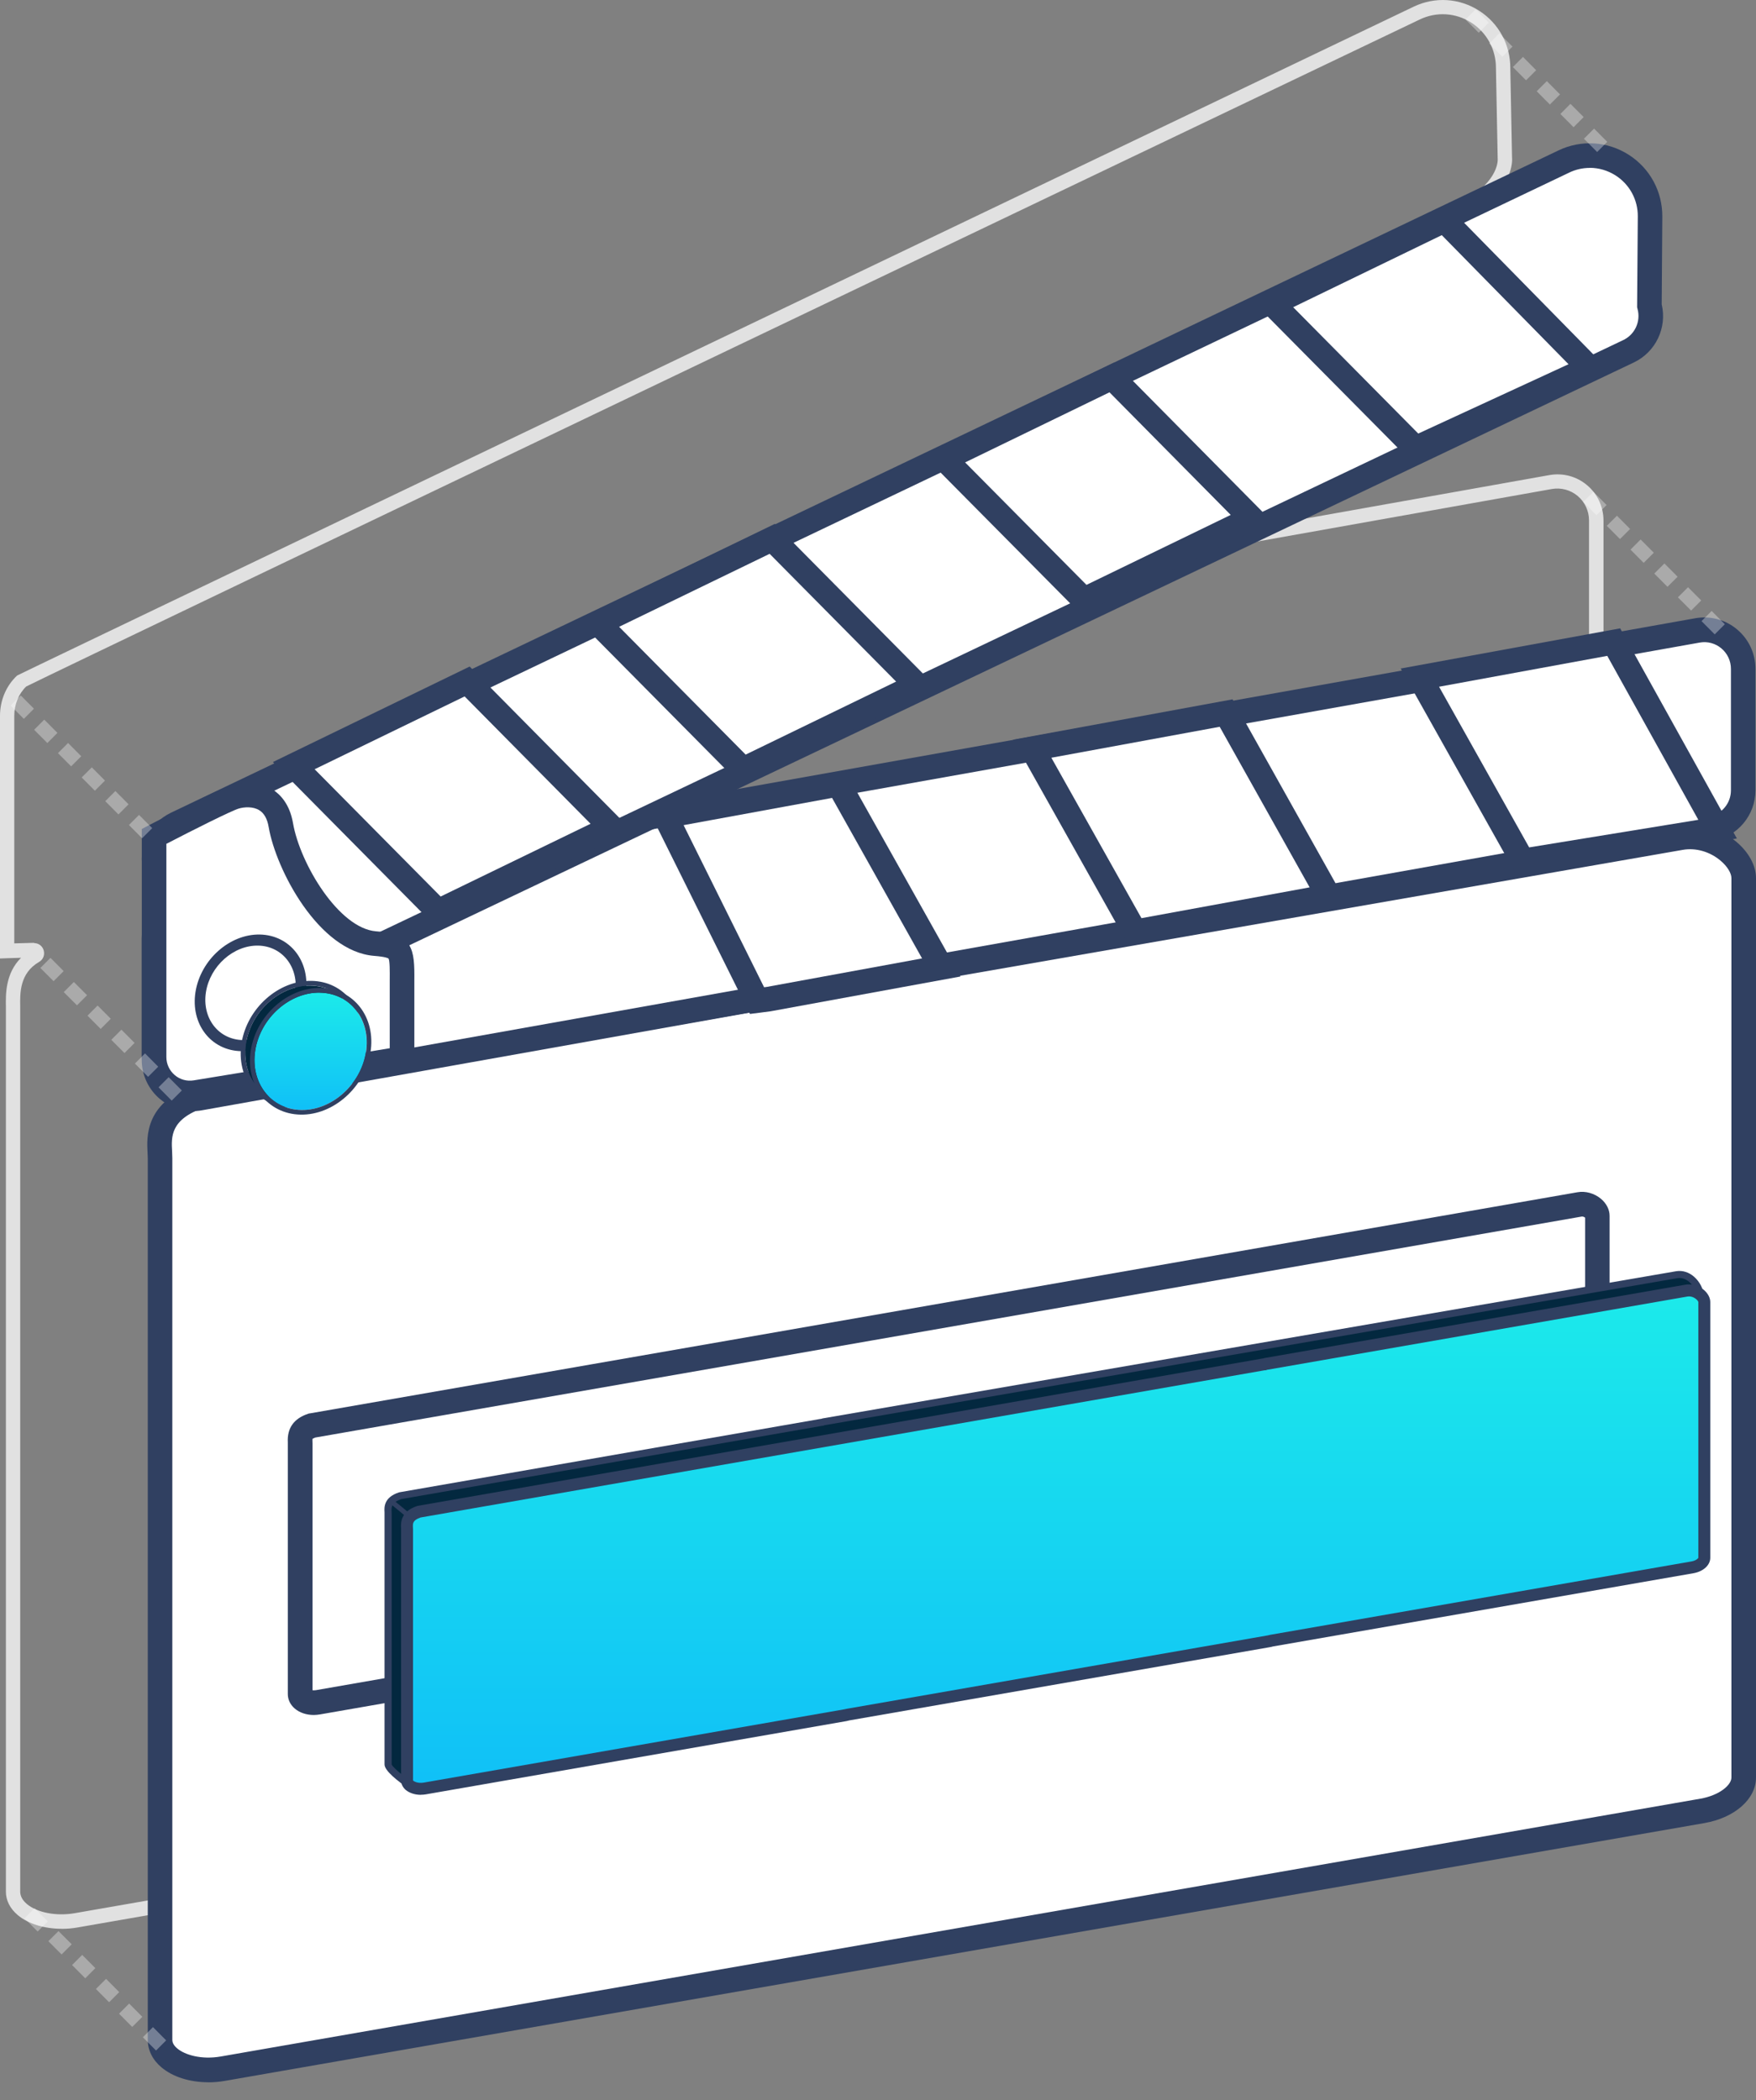<svg width="51" height="61" viewBox="0 0 51 61" fill="none" xmlns="http://www.w3.org/2000/svg">
<rect x="0" y="0" width="51" height="61" fill="#808080" stroke="none"/>
<g opacity="0.76">
<path d="M1.79 56.023C1.29 56.023 0.818 55.881 0.514 55.624C0.29 55.434 0.171 55.199 0.171 54.944V29.332C0.171 29.302 0.171 29.269 0.171 29.235C0.165 28.883 0.155 28.274 0.611 27.82C0.411 27.826 0.216 27.832 0.216 27.832L0 27.84V20.792C0 20.341 0.181 19.914 0.498 19.621C0.518 19.602 14.039 13.126 41.062 0.192C41.677 -0.101 42.384 -0.056 42.957 0.31C43.529 0.676 43.87 1.303 43.864 1.985L43.914 4.557C43.928 4.695 43.947 5.5 42.721 6.215L42.707 6.223L16.072 18.957L45.001 13.799C45.392 13.73 45.789 13.835 46.093 14.092C46.398 14.347 46.571 14.724 46.571 15.12V18.647C46.571 19.267 46.152 19.799 45.563 19.949C45.745 20.026 45.916 20.131 46.069 20.26C46.398 20.538 46.585 20.879 46.585 21.201V47.326C46.585 47.876 46.019 48.36 45.209 48.499L2.244 55.986C2.092 56.013 1.939 56.025 1.79 56.025V56.023ZM0.99 27.393C1.123 27.393 1.236 27.48 1.27 27.608C1.306 27.739 1.252 27.873 1.135 27.94C0.57 28.267 0.581 28.846 0.587 29.227C0.587 29.263 0.587 29.3 0.587 29.33V54.942C0.587 55.072 0.651 55.193 0.78 55.303C1.078 55.555 1.637 55.663 2.169 55.57L45.134 48.082C45.723 47.979 46.166 47.651 46.166 47.319V21.195C46.166 21.005 46.025 20.766 45.797 20.574C45.453 20.282 44.999 20.153 44.582 20.226L44.487 19.819L45.39 19.552C45.829 19.473 46.15 19.091 46.15 18.641V15.114C46.15 14.841 46.029 14.582 45.821 14.406C45.612 14.23 45.338 14.157 45.069 14.204L13.109 19.902L42.516 5.842C43.562 5.231 43.501 4.62 43.497 4.594V4.58V4.569L43.447 1.983C43.451 1.441 43.183 0.947 42.731 0.658C42.28 0.368 41.721 0.334 41.237 0.565C40.84 0.755 1.855 19.386 0.76 19.941C0.54 20.155 0.415 20.463 0.415 20.786V27.401C0.607 27.395 0.873 27.387 0.988 27.385H0.99V27.393Z" fill="white"/>
</g>
<path d="M48.817 24.332L5.852 31.819C4.409 32.303 4.649 33.197 4.649 33.64V59.253C4.649 59.846 5.534 60.25 6.477 60.086L49.442 52.599C50.144 52.478 50.645 52.073 50.645 51.63V25.505C50.645 24.913 49.761 24.166 48.817 24.332Z" fill="white"/>
<path d="M6.05 60.481C5.515 60.481 5.019 60.327 4.687 60.046C4.431 59.831 4.292 59.548 4.292 59.252V33.64C4.292 33.6 4.29 33.547 4.286 33.492C4.26 33.007 4.203 31.993 5.739 31.479L5.765 31.471L5.792 31.467L48.757 23.98C49.335 23.878 49.962 24.056 50.432 24.453C50.794 24.759 51 25.143 51 25.507V51.632C51 52.255 50.383 52.799 49.5 52.953L6.535 60.44C6.372 60.469 6.209 60.483 6.048 60.483L6.05 60.481ZM5.941 32.167C4.947 32.509 4.973 33.009 4.999 33.452C5.003 33.517 5.005 33.579 5.005 33.64V59.252C5.005 59.336 5.054 59.419 5.146 59.497C5.368 59.686 5.848 59.831 6.414 59.732L49.379 52.245C49.94 52.148 50.286 51.848 50.286 51.63V25.505C50.286 25.36 50.164 25.161 49.972 25C49.662 24.736 49.25 24.619 48.877 24.684L5.939 32.167H5.941Z" fill="#304061"/>
<path d="M49.303 18.311L5.406 26.139C4.868 26.234 4.475 26.705 4.475 27.254V30.781C4.475 31.485 5.11 32.019 5.801 31.896L49.698 24.069C50.236 23.973 50.629 23.502 50.629 22.953V19.426C50.629 18.722 49.994 18.188 49.303 18.311Z" fill="white"/>
<path d="M5.602 32.272C5.255 32.272 4.918 32.151 4.648 31.924C4.31 31.641 4.116 31.224 4.116 30.781V27.254C4.116 26.529 4.632 25.912 5.342 25.785L49.238 17.957C49.672 17.881 50.115 17.998 50.452 18.283C50.79 18.567 50.984 18.983 50.984 19.427V22.954C50.984 23.678 50.468 24.295 49.758 24.423L5.862 32.25C5.775 32.266 5.689 32.272 5.6 32.272H5.602ZM49.365 18.664L5.469 26.491C5.1 26.558 4.832 26.877 4.832 27.254V30.781C4.832 31.012 4.933 31.228 5.108 31.376C5.283 31.523 5.513 31.584 5.739 31.546L49.635 23.718C50.004 23.652 50.272 23.332 50.272 22.956V19.428C50.272 19.198 50.171 18.981 49.996 18.834C49.821 18.686 49.591 18.623 49.365 18.664Z" fill="#304061"/>
<path d="M47.924 6.292C47.934 4.992 46.587 4.132 45.418 4.689L5.12 23.925C4.626 24.16 4.37 24.718 4.515 25.248L5.443 28.65C5.628 29.33 6.38 29.678 7.015 29.375L47.299 10.199C47.793 9.964 48.049 9.406 47.904 8.876L47.924 6.289V6.292Z" fill="white"/>
<path d="M6.531 29.844C6.32 29.844 6.108 29.799 5.91 29.708C5.509 29.524 5.213 29.172 5.098 28.747L4.171 25.346C3.981 24.647 4.316 23.915 4.967 23.605L45.263 4.369C45.924 4.053 46.686 4.102 47.303 4.495C47.92 4.889 48.285 5.563 48.279 6.298L48.261 8.839C48.422 9.521 48.087 10.227 47.45 10.529L7.166 29.704C6.965 29.799 6.747 29.848 6.529 29.848L6.531 29.844ZM46.172 4.877C45.968 4.877 45.763 4.922 45.571 5.015L5.273 24.251C4.935 24.413 4.759 24.793 4.858 25.155L5.785 28.557C5.846 28.779 5.999 28.962 6.209 29.057C6.416 29.152 6.654 29.152 6.862 29.053L47.146 9.877C47.484 9.715 47.658 9.335 47.559 8.973L47.547 8.924L47.567 6.287C47.571 5.802 47.329 5.357 46.922 5.096C46.692 4.95 46.434 4.875 46.172 4.875V4.877Z" fill="#304061"/>
<path fill-rule="evenodd" clip-rule="evenodd" d="M4.475 24.295C4.475 24.295 6.469 23.251 6.834 23.142C7.219 23.026 7.997 23.029 8.156 23.961C8.366 25.182 9.541 27.3 10.895 27.407C11.768 27.474 11.676 27.675 11.676 28.759V30.753L5.683 31.734C5.05 31.837 4.475 31.347 4.475 30.704V24.295Z" fill="white"/>
<path d="M5.515 32.106C5.187 32.106 4.866 31.989 4.61 31.772C4.298 31.505 4.118 31.117 4.118 30.704V24.079L4.31 23.978C4.648 23.802 6.354 22.911 6.733 22.8C6.888 22.753 7.428 22.628 7.91 22.927C8.13 23.065 8.412 23.346 8.509 23.903C8.71 25.082 9.839 26.966 10.924 27.051C11.998 27.132 12.043 27.571 12.034 28.48C12.034 28.567 12.034 28.66 12.034 28.761V31.058L5.743 32.088C5.668 32.1 5.592 32.106 5.517 32.106H5.515ZM4.832 24.514V30.704C4.832 30.906 4.921 31.096 5.074 31.226C5.227 31.358 5.429 31.412 5.626 31.38L11.319 30.447V28.759C11.319 28.656 11.319 28.561 11.319 28.472C11.321 28.205 11.323 27.901 11.283 27.841C11.27 27.831 11.2 27.79 10.867 27.764C9.255 27.636 8.015 25.261 7.803 24.022C7.763 23.785 7.672 23.621 7.531 23.534C7.35 23.421 7.096 23.437 6.932 23.486C6.711 23.553 5.596 24.113 4.828 24.512L4.832 24.514Z" fill="#304061"/>
<path d="M45.872 34.984C45.872 34.984 21.293 39.276 21.277 39.278L9.061 41.407C8.65 41.544 8.718 41.799 8.718 41.925V49.208C8.718 49.376 8.97 49.491 9.238 49.444L21.454 47.316C21.48 47.311 21.505 47.305 21.527 47.299C21.529 47.299 21.533 47.299 21.535 47.299L33.751 45.17C33.777 45.166 33.801 45.16 33.823 45.154C33.825 45.154 33.829 45.154 33.831 45.154L46.047 43.026C46.247 42.991 46.39 42.876 46.39 42.75V35.322C46.39 35.154 46.138 34.941 45.87 34.988L45.872 34.984Z" fill="white"/>
<path d="M9.113 49.813C8.902 49.813 8.704 49.748 8.563 49.628C8.432 49.517 8.359 49.367 8.359 49.206V41.923C8.359 41.923 8.359 41.904 8.359 41.894C8.337 41.481 8.535 41.202 8.946 41.065L8.972 41.056L8.998 41.053L21.216 38.924C21.232 38.922 44.807 34.806 45.811 34.63C46.049 34.587 46.305 34.66 46.497 34.82C46.658 34.955 46.748 35.136 46.748 35.316V42.744C46.748 43.048 46.486 43.307 46.109 43.373L33.9 45.5C33.871 45.508 33.841 45.514 33.813 45.52L21.603 47.647C21.575 47.655 21.545 47.661 21.515 47.668L9.297 49.796C9.234 49.806 9.174 49.813 9.113 49.813ZM9.075 49.094C9.101 49.098 9.138 49.098 9.176 49.092L21.394 46.963C21.406 46.961 21.416 46.959 21.428 46.955L21.482 46.943L33.692 44.816C33.704 44.814 33.714 44.812 33.726 44.808L33.783 44.796L45.991 42.669C46.009 42.665 46.025 42.661 46.037 42.657V35.368C46.015 35.35 45.974 35.33 45.936 35.336C45.69 35.378 21.39 39.622 21.341 39.63L9.154 41.755C9.105 41.773 9.083 41.789 9.075 41.795C9.075 41.809 9.075 41.838 9.075 41.856C9.075 41.88 9.077 41.902 9.077 41.923V49.092L9.075 49.094ZM21.575 47.653H21.573C21.573 47.653 21.573 47.653 21.575 47.653ZM21.476 46.943C21.476 46.943 21.472 46.943 21.47 46.943H21.476ZM21.488 46.941C21.488 46.941 21.488 46.941 21.486 46.941H21.488Z" fill="#304061"/>
<path d="M48.704 37.026L23.911 41.301C23.899 41.305 23.889 41.309 23.877 41.313C23.861 41.313 23.845 41.316 23.829 41.32L11.613 43.448C11.202 43.586 11.27 43.841 11.27 43.966V51.249C11.27 51.417 11.94 51.873 11.94 51.873L24.008 49.357C24.034 49.353 24.059 49.347 24.081 49.341C24.083 49.341 24.087 49.341 24.089 49.341L36.305 47.212C36.331 47.208 36.355 47.202 36.377 47.196C36.379 47.196 36.383 47.196 36.385 47.196L48.601 45.067C48.801 45.033 48.944 44.917 48.944 44.792L49.359 37.572C49.359 37.404 49.103 36.973 48.7 37.03L48.704 37.026Z" fill="#03283F"/>
<path d="M11.917 51.984L11.881 51.959C11.555 51.737 11.168 51.435 11.168 51.249V43.966C11.168 43.954 11.168 43.94 11.168 43.924C11.159 43.784 11.143 43.495 11.583 43.349L11.597 43.345L23.813 41.216C23.827 41.214 23.841 41.212 23.855 41.21C23.863 41.208 23.871 41.204 23.879 41.202L23.895 41.198L48.69 36.922C48.873 36.896 49.051 36.953 49.202 37.084C49.373 37.234 49.468 37.446 49.468 37.57L49.051 44.796C49.051 44.968 48.875 45.124 48.623 45.168L36.401 47.297C36.375 47.305 36.351 47.309 36.325 47.315L24.105 49.444C24.079 49.452 24.055 49.456 24.028 49.462L11.921 51.986L11.917 51.984ZM11.639 43.55C11.359 43.647 11.367 43.788 11.373 43.912C11.373 43.932 11.375 43.95 11.375 43.964V51.247C11.393 51.316 11.657 51.549 11.962 51.759L23.986 49.252C24.01 49.248 24.03 49.242 24.051 49.238L24.071 49.234L36.286 47.105C36.309 47.101 36.329 47.097 36.349 47.091L36.369 47.087L48.585 44.958C48.742 44.93 48.841 44.847 48.841 44.786L49.258 37.56C49.258 37.513 49.2 37.357 49.065 37.238C48.96 37.147 48.843 37.108 48.72 37.125L23.938 41.398C23.938 41.398 23.932 41.401 23.928 41.403L23.901 41.413H23.885C23.873 41.413 23.861 41.417 23.849 41.419L11.639 43.545V43.55Z" fill="#304061"/>
<path d="M7.495 27.466C6.781 27.454 6.102 28.059 5.981 28.816C5.86 29.573 6.342 30.198 7.057 30.21C7.771 30.222 8.45 29.617 8.571 28.86C8.692 28.104 8.21 27.478 7.495 27.466Z" fill="white"/>
<path d="M7.547 27.144C6.666 27.128 5.828 27.877 5.678 28.81C5.529 29.743 6.126 30.516 7.007 30.532C7.888 30.548 8.726 29.799 8.876 28.866C9.025 27.934 8.428 27.161 7.547 27.144ZM8.571 28.86C8.45 29.617 7.771 30.222 7.057 30.21C6.344 30.198 5.862 29.573 5.981 28.816C6.102 28.059 6.781 27.454 7.495 27.466C8.208 27.478 8.69 28.104 8.571 28.86Z" fill="#304061"/>
<path d="M48.976 37.487L36.76 39.616C36.748 39.62 36.738 39.624 36.726 39.628C36.71 39.628 36.694 39.63 36.678 39.634L12.163 43.91C11.752 44.047 11.821 44.302 11.821 44.428V51.711C11.821 51.879 12.073 51.994 12.341 51.947L24.556 49.819C24.583 49.815 24.607 49.809 24.629 49.803C24.631 49.803 24.635 49.803 24.637 49.803L36.853 47.674C36.879 47.67 36.903 47.664 36.925 47.657C36.928 47.657 36.931 47.657 36.934 47.657L49.149 45.529C49.349 45.494 49.492 45.379 49.492 45.254V37.825C49.492 37.657 49.24 37.444 48.972 37.491L48.976 37.487Z" fill="url(#paint0_linear_248_5603)"/>
<path d="M12.222 52.132C12.052 52.132 11.895 52.081 11.786 51.992C11.698 51.917 11.649 51.818 11.649 51.711V44.428C11.649 44.416 11.649 44.404 11.649 44.389C11.641 44.246 11.623 43.908 12.111 43.744L12.135 43.738L36.649 39.462C36.661 39.46 36.673 39.458 36.688 39.456C36.694 39.454 36.7 39.452 36.706 39.45L36.732 39.444L48.948 37.315C49.133 37.283 49.333 37.339 49.484 37.465C49.603 37.566 49.672 37.695 49.672 37.819V45.247C49.672 45.46 49.472 45.644 49.186 45.695L36.968 47.823C36.942 47.831 36.915 47.838 36.887 47.842L24.669 49.97C24.643 49.978 24.617 49.983 24.591 49.989L12.375 52.117C12.325 52.126 12.274 52.13 12.226 52.13L12.222 52.132ZM12.208 44.08C11.982 44.159 11.988 44.252 11.994 44.371C11.994 44.391 11.996 44.412 11.996 44.428V51.711C12.006 51.739 12.133 51.808 12.312 51.776L24.528 49.647C24.546 49.643 24.564 49.639 24.583 49.635L24.615 49.629L36.827 47.5C36.845 47.496 36.863 47.492 36.881 47.487L36.911 47.481L49.125 45.353C49.254 45.33 49.319 45.268 49.325 45.247V37.821C49.325 37.809 49.307 37.77 49.256 37.73C49.184 37.671 49.091 37.645 49.008 37.659L36.807 39.786C36.807 39.786 36.804 39.786 36.803 39.786L36.764 39.8H36.738C36.738 39.8 36.72 39.804 36.71 39.804L12.208 44.078V44.08Z" fill="#304061"/>
<path d="M11.402 43.55L11.314 43.657L11.869 44.114L11.957 44.006L11.402 43.55Z" fill="#304061"/>
<path fill-rule="evenodd" clip-rule="evenodd" d="M22.333 29.018L27.336 28.099L24.351 22.777L19.322 23.7L21.984 29.065L22.331 29.02L22.333 29.018ZM32.969 27.067L38.595 26.035L35.611 20.711L29.979 21.745L32.967 27.066L32.969 27.067ZM44.225 25.006L49.885 24.083L46.87 18.651L41.239 19.683L44.227 25.008L44.225 25.006Z" fill="white"/>
<path d="M21.781 29.451L18.791 23.433L24.538 22.379L27.895 28.363L22.38 29.374L21.781 29.451ZM19.854 23.967L22.192 28.676L22.279 28.664L26.78 27.838L24.166 23.176L19.854 23.967ZM32.781 27.466L29.423 21.485L35.797 20.313L39.149 26.299L32.781 27.466ZM30.535 22.009L33.152 26.669L38.036 25.774L35.424 21.11L30.535 22.009ZM44.035 25.398L40.681 19.418L47.055 18.251L50.444 24.354L44.035 25.4V25.398ZM41.794 19.945L44.412 24.613L49.325 23.812L46.68 19.05L41.794 19.947V19.945Z" fill="#304061"/>
<path fill-rule="evenodd" clip-rule="evenodd" d="M12.724 26.475L17.757 24.032L13.566 19.795L8.531 22.239L12.724 26.475ZM21.583 22.351L26.635 19.9L22.43 15.652L17.376 18.103L21.583 22.351ZM31.483 17.421L36.351 15.06L32.297 10.962L27.425 13.327L31.483 17.421ZM41.114 13.022L46.168 10.691L41.951 6.395L36.952 8.819L41.114 13.022Z" fill="white"/>
<path d="M12.651 26.908L7.926 22.134L13.641 19.36L18.364 24.135L12.649 26.908H12.651ZM9.138 22.343L12.798 26.04L17.152 23.927L13.494 20.228L9.138 22.343ZM21.509 22.784L16.77 17.998L22.502 15.217L27.24 20.003L21.509 22.784ZM17.981 18.206L21.656 21.918L26.026 19.797L22.353 16.086L17.981 18.206ZM31.408 17.854L26.818 13.222L32.372 10.525L36.958 15.161L31.408 17.852V17.854ZM28.03 13.431L31.555 16.988L35.744 14.956L32.223 11.395L28.03 13.431ZM41.036 13.451L36.345 8.716L42.023 5.962L46.777 10.804L41.034 13.453L41.036 13.451ZM37.559 8.924L41.191 12.593L45.555 10.579L41.874 6.83L37.556 8.924H37.559Z" fill="#304061"/>
<g opacity="0.33">
<path d="M1.977 21.581L1.683 21.875L2.066 22.26L2.36 21.966L1.977 21.581Z" fill="white"/>
<path d="M1.285 20.902L0.991 21.197L1.375 21.582L1.668 21.287L1.285 20.902Z" fill="white"/>
<path d="M0.603 20.2L0.309 20.494L0.692 20.88L0.986 20.585L0.603 20.2Z" fill="white"/>
<path d="M4.038 23.669L3.744 23.963L4.127 24.348L4.421 24.054L4.038 23.669Z" fill="white"/>
<path d="M3.351 22.976L3.057 23.271L3.44 23.656L3.734 23.361L3.351 22.976Z" fill="white"/>
<path d="M2.666 22.288L2.372 22.582L2.755 22.967L3.049 22.673L2.666 22.288Z" fill="white"/>
</g>
<g opacity="0.33">
<path d="M44.232 1.653L43.938 1.948L44.321 2.333L44.615 2.039L44.232 1.653Z" fill="white"/>
<path d="M43.544 0.969L43.251 1.263L43.634 1.648L43.928 1.354L43.544 0.969Z" fill="white"/>
<path d="M42.858 0.273L42.564 0.567L42.947 0.952L43.241 0.658L42.858 0.273Z" fill="white"/>
<path d="M46.297 3.735L46.003 4.03L46.386 4.415L46.68 4.12L46.297 3.735Z" fill="white"/>
<path d="M45.611 3.016L45.318 3.31L45.701 3.695L45.995 3.401L45.611 3.016Z" fill="white"/>
<path d="M44.925 2.356L44.631 2.651L45.014 3.036L45.308 2.741L44.925 2.356Z" fill="white"/>
</g>
<g opacity="0.33">
<path d="M47.649 15.669L47.355 15.964L47.738 16.349L48.032 16.054L47.649 15.669Z" fill="white"/>
<path d="M46.961 14.979L46.667 15.273L47.05 15.658L47.344 15.364L46.961 14.979Z" fill="white"/>
<path d="M46.278 14.284L45.984 14.578L46.367 14.963L46.661 14.669L46.278 14.284Z" fill="white"/>
<path d="M49.712 17.746L49.418 18.041L49.801 18.426L50.095 18.131L49.712 17.746Z" fill="white"/>
<path d="M49.026 17.056L48.732 17.35L49.115 17.735L49.409 17.441L49.026 17.056Z" fill="white"/>
<path d="M48.34 16.366L48.046 16.66L48.429 17.045L48.723 16.751L48.34 16.366Z" fill="white"/>
</g>
<g opacity="0.33">
<path d="M2.835 29.206L2.541 29.501L2.924 29.886L3.218 29.591L2.835 29.206Z" fill="white"/>
<path d="M2.145 28.522L1.851 28.816L2.235 29.201L2.528 28.907L2.145 28.522Z" fill="white"/>
<path d="M1.466 27.821L1.172 28.115L1.556 28.5L1.849 28.206L1.466 27.821Z" fill="white"/>
<path d="M4.898 31.288L4.604 31.582L4.987 31.968L5.281 31.673L4.898 31.288Z" fill="white"/>
<path d="M4.212 30.597L3.918 30.892L4.301 31.277L4.595 30.983L4.212 30.597Z" fill="white"/>
<path d="M3.526 29.907L3.232 30.202L3.615 30.587L3.909 30.292L3.526 29.907Z" fill="white"/>
</g>
<g opacity="0.33">
<path d="M7.467 28.866L7.308 28.999L7.544 29.285L7.704 29.152L7.467 28.866Z" fill="white"/>
<path d="M7.041 28.354L6.881 28.487L7.118 28.774L7.277 28.641L7.041 28.354Z" fill="white"/>
<path d="M6.615 27.843L6.456 27.976L6.692 28.263L6.852 28.13L6.615 27.843Z" fill="white"/>
<path d="M8.741 30.42L8.581 30.553L8.817 30.84L8.977 30.707L8.741 30.42Z" fill="white"/>
<path d="M8.315 29.91L8.155 30.043L8.392 30.33L8.552 30.197L8.315 29.91Z" fill="white"/>
<path d="M7.9 29.373L7.74 29.506L7.977 29.793L8.137 29.66L7.9 29.373Z" fill="white"/>
</g>
<path d="M9.023 28.628C8.136 28.611 7.293 29.364 7.144 30.303C6.995 31.242 7.594 32.019 8.479 32.035C9.365 32.052 10.208 31.299 10.357 30.36C10.506 29.421 9.908 28.644 9.021 28.628H9.023Z" fill="#03283F"/>
<path d="M9.045 28.49C8.087 28.474 7.176 29.285 7.015 30.299C6.854 31.313 7.501 32.153 8.458 32.171C9.416 32.187 10.327 31.376 10.49 30.36C10.652 29.344 10.005 28.506 9.047 28.49H9.045ZM10.359 30.358C10.21 31.297 9.365 32.05 8.481 32.033C7.594 32.017 6.995 31.242 7.146 30.301C7.295 29.362 8.14 28.611 9.025 28.626C9.912 28.642 10.51 29.417 10.361 30.358H10.359Z" fill="#304061"/>
<path d="M9.293 28.832C8.406 28.816 7.564 29.569 7.414 30.508C7.265 31.447 7.864 32.224 8.749 32.24C9.636 32.256 10.478 31.503 10.627 30.564C10.777 29.625 10.178 28.848 9.291 28.834L9.293 28.832Z" fill="url(#paint1_linear_248_5603)"/>
<path d="M9.315 28.695C8.358 28.678 7.446 29.49 7.285 30.504C7.124 31.519 7.771 32.357 8.728 32.375C9.686 32.394 10.597 31.58 10.76 30.564C10.922 29.55 10.275 28.711 9.317 28.695H9.315ZM10.627 30.564C10.478 31.503 9.634 32.256 8.749 32.24C7.862 32.224 7.263 31.449 7.414 30.508C7.563 29.569 8.408 28.818 9.293 28.832C10.18 28.848 10.778 29.623 10.629 30.562L10.627 30.564Z" fill="#304061"/>
<g opacity="0.33">
<path d="M2.387 56.781L2.093 57.076L2.476 57.461L2.77 57.166L2.387 56.781Z" fill="white"/>
<path d="M1.699 56.089L1.405 56.384L1.789 56.769L2.083 56.474L1.699 56.089Z" fill="white"/>
<path d="M1.005 55.423L0.711 55.718L1.094 56.103L1.388 55.808L1.005 55.423Z" fill="white"/>
<path d="M4.443 58.879L4.149 59.173L4.532 59.559L4.826 59.264L4.443 58.879Z" fill="white"/>
<path d="M3.751 58.195L3.457 58.489L3.84 58.874L4.134 58.58L3.751 58.195Z" fill="white"/>
<path d="M3.08 57.477L2.786 57.772L3.169 58.157L3.463 57.862L3.08 57.477Z" fill="white"/>
</g>
<defs>
<linearGradient id="paint0_linear_248_5603" x1="30.654" y1="37.485" x2="30.654" y2="51.958" gradientUnits="userSpaceOnUse">
<stop stop-color="#1CEAEA"/>
<stop offset="1" stop-color="#10C0F7"/>
</linearGradient>
<linearGradient id="paint1_linear_248_5603" x1="9.021" y1="28.832" x2="9.021" y2="32.24" gradientUnits="userSpaceOnUse">
<stop stop-color="#1CEAEA"/>
<stop offset="1" stop-color="#10C0F7"/>
</linearGradient>
</defs>
</svg>
